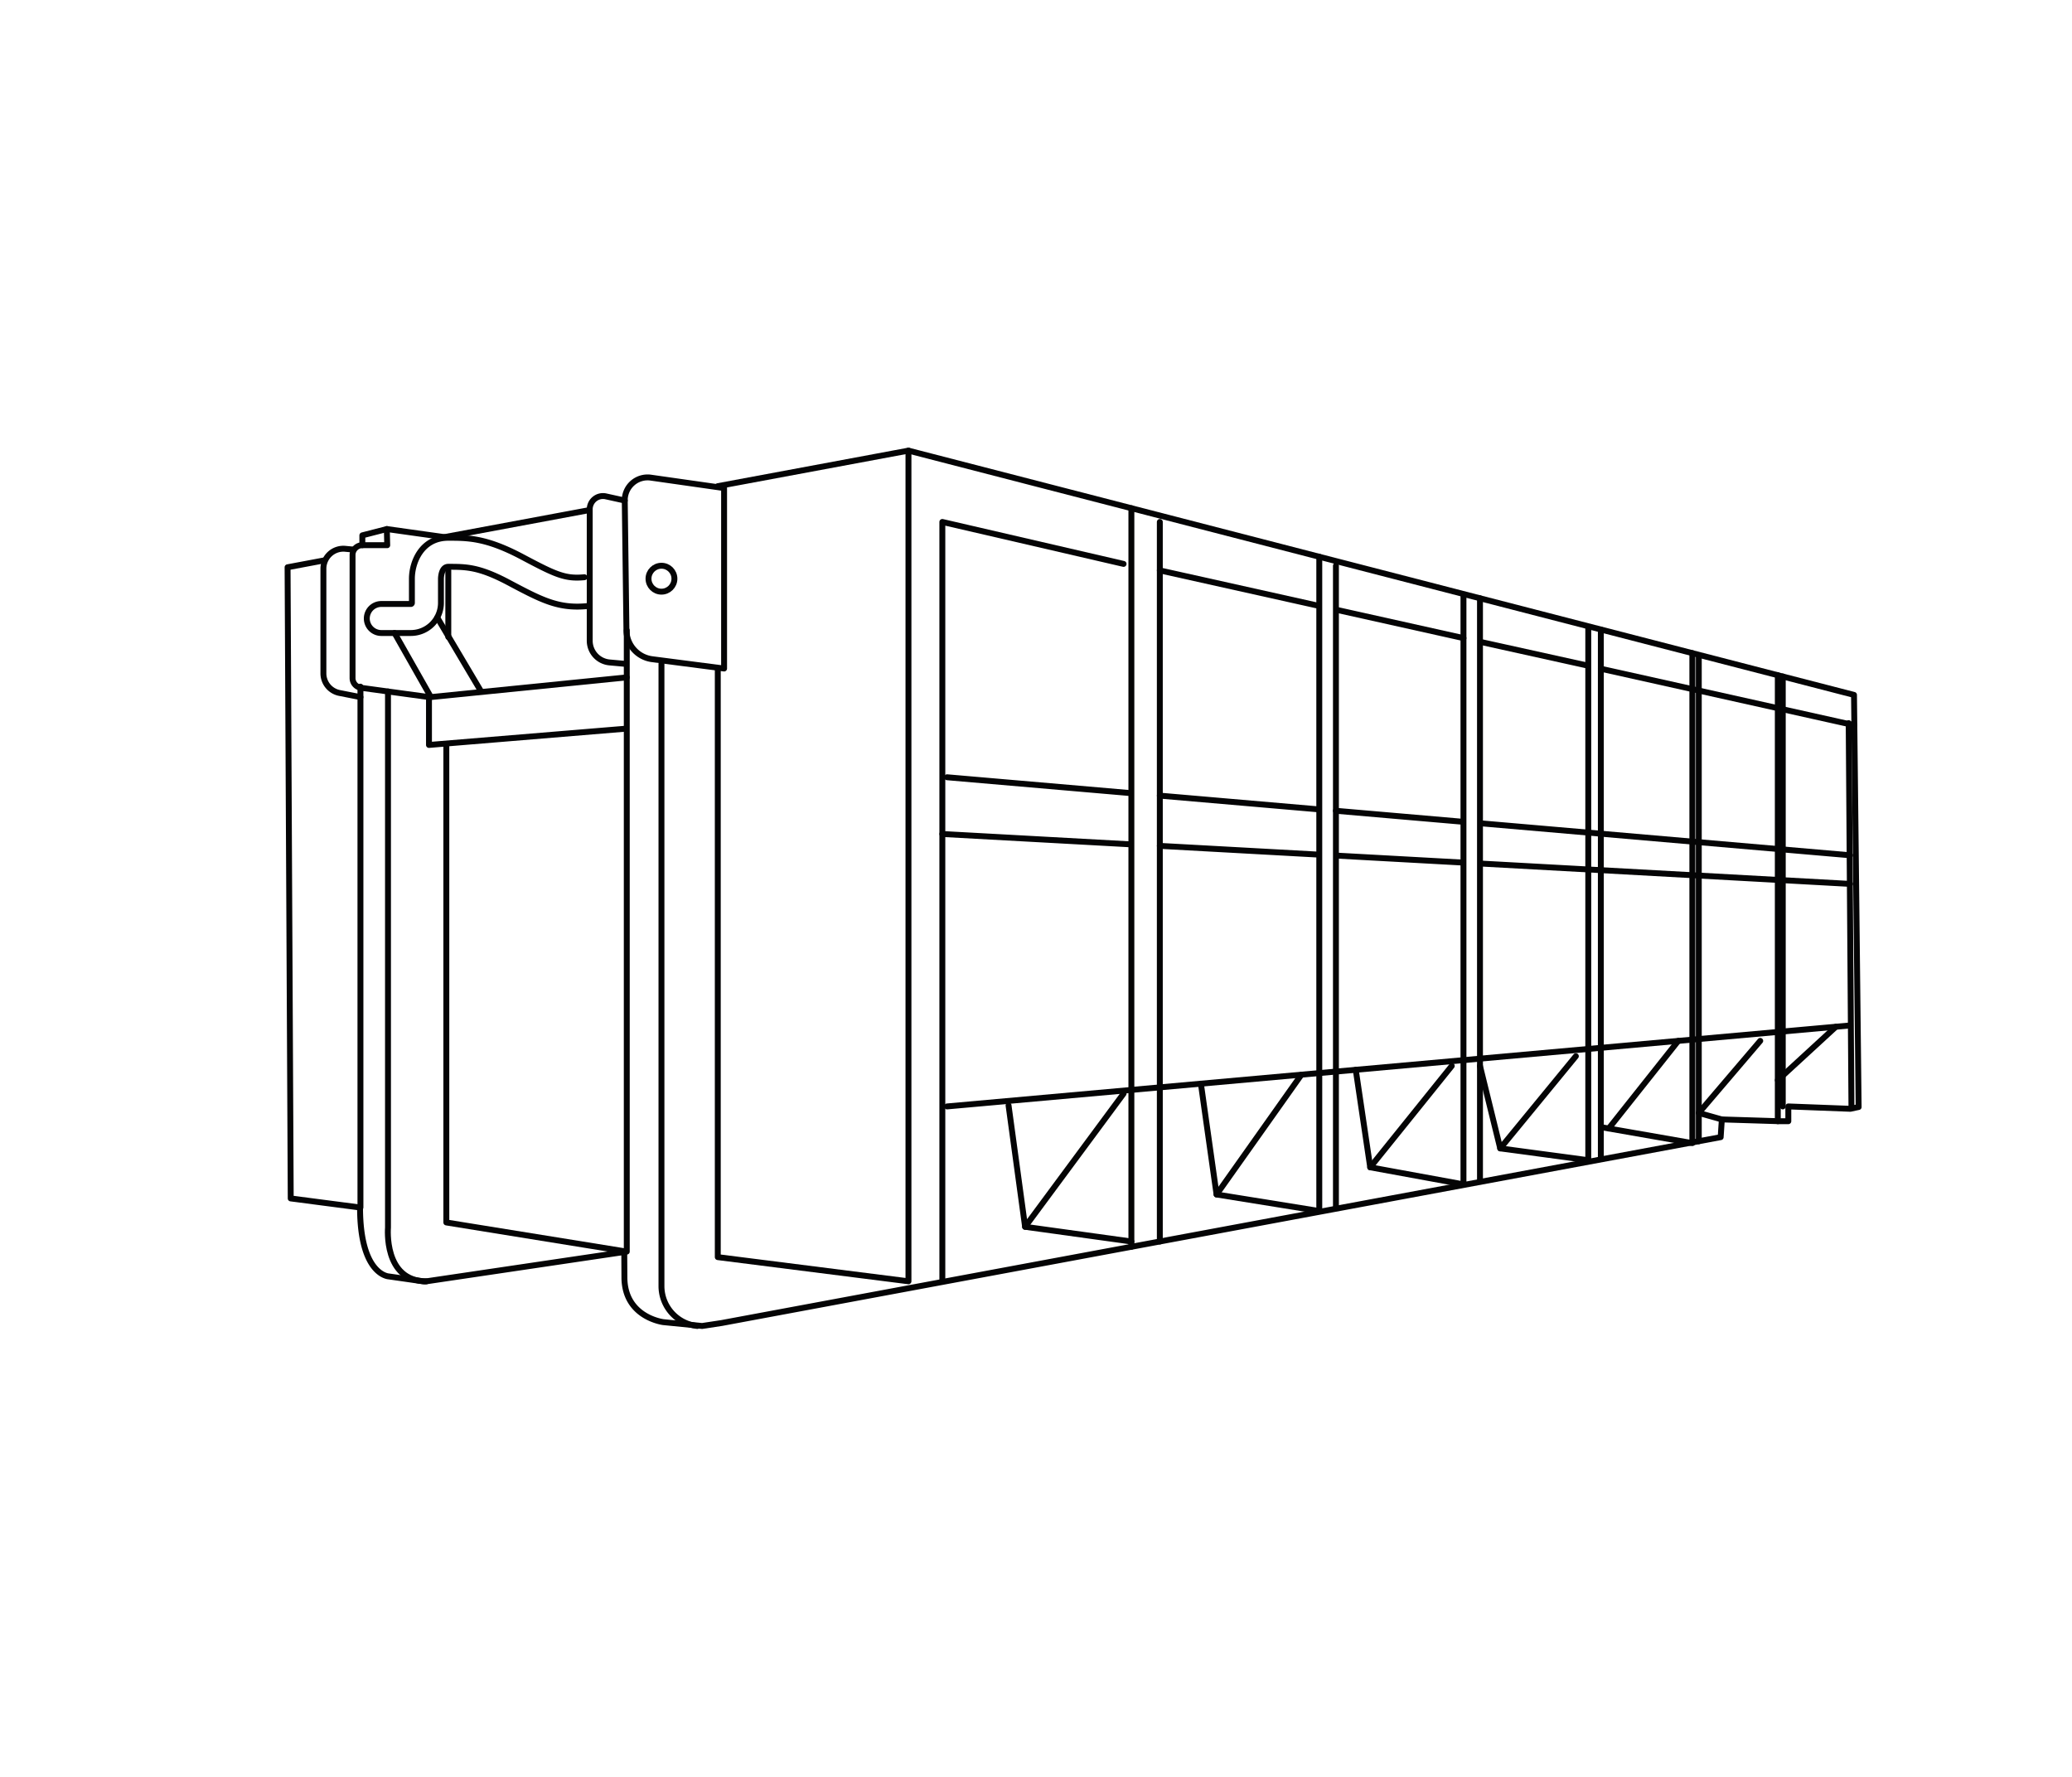 <svg xmlns="http://www.w3.org/2000/svg" width="526" height="451" viewBox="0 0 526 451">
  <g id="Gruppe_12958" data-name="Gruppe 12958" transform="translate(-5751 -3603)">
    <rect id="Rechteck_3317" data-name="Rechteck 3317" width="526" height="451" transform="translate(5751 3603)" fill="#fff"/>
    <g id="Gruppe_12957" data-name="Gruppe 12957" transform="translate(5824 3717.396)">
      <path id="Pfad_10177" data-name="Pfad 10177" d="M-120.735-140l48.406-9.02L167.708-87.008l1.176,104.616-2.1.451-15.751-.6v3.75h-2.4l-14.476-.45-.3,4.5L-119.761,72.441l-4.95.75-9.827-.974s-9.9-1.2-9.9-11.4l-.039-6.407-50.22,7.441a3.168,3.168,0,0,1-.9,0l-8.651-1.238s-7.3-.3-7.3-17.5l-17.6-2.3-.8-160.225,9.1-1.709" transform="translate(229.952 149.017)" fill="none" stroke="#040405" stroke-linecap="round" stroke-linejoin="round" stroke-width="1.5"/>
      <line id="Linie_42" data-name="Linie 42" y1="6.808" x2="36.536" transform="translate(39.806 15.145)" fill="none" stroke="#040405" stroke-linecap="round" stroke-linejoin="round" stroke-width="1.5"/>
      <path id="Pfad_10178" data-name="Pfad 10178" d="M-160.565-122.331V35.385l-45.807-7.4V-93.234" transform="translate(246.678 167.946)" fill="none" stroke="#040405" stroke-linecap="round" stroke-linejoin="round" stroke-width="1.5"/>
      <path id="Pfad_10179" data-name="Pfad 10179" d="M-217.127-134.246l-1.966-.183a5.064,5.064,0,0,0-5.535,5.042V-102.8a5.063,5.063,0,0,0,4.085,4.969l5.316,1.046v-2.649" transform="translate(233.729 159.349)" fill="none" stroke="#040405" stroke-linecap="round" stroke-linejoin="round" stroke-width="1.5"/>
      <path id="Pfad_10180" data-name="Pfad 10180" d="M-218.845-133.273v-2.5l6.219-1.6,14.6,2.05" transform="translate(237.83 157.277)" fill="none" stroke="#040405" stroke-linecap="round" stroke-linejoin="round" stroke-width="1.5"/>
      <path id="Pfad_10181" data-name="Pfad 10181" d="M-211.6-137.373l.1,4.1h-6.319a2.482,2.482,0,0,0-2.482,2.482v31.257a2.482,2.482,0,0,0,2.145,2.46l17.257,2.357v12.152l49.608-4.1" transform="translate(236.801 157.277)" fill="none" stroke="#040405" stroke-linecap="round" stroke-linejoin="round" stroke-width="1.5"/>
      <path id="Pfad_10182" data-name="Pfad 10182" d="M-215.02-113.25V22.843s-1.195,13.635,9.759,13.635" transform="translate(240.516 174.387)" fill="none" stroke="#040405" stroke-linecap="round" stroke-linejoin="round" stroke-width="1.5"/>
      <path id="Pfad_10183" data-name="Pfad 10183" d="M-117.65-149.017V61.848l-48.407-6.134V-93.709" transform="translate(275.274 149.017)" fill="none" stroke="#040405" stroke-linecap="round" stroke-linejoin="round" stroke-width="1.5"/>
      <path id="Pfad_10184" data-name="Pfad 10184" d="M-154.657-138.034v41.506l-18.264-2.366a7.49,7.49,0,0,1-6.524-7.328l-.427-32.949a5.794,5.794,0,0,1,6.61-5.812l18.606,2.648Z" transform="translate(265.474 151.837)" fill="none" stroke="#040405" stroke-linecap="round" stroke-linejoin="round" stroke-width="1.5"/>
      <path id="Pfad_10185" data-name="Pfad 10185" d="M-176.185-141.134l-4.8-1.06a3.366,3.366,0,0,0-4.092,3.287v33.363a5.53,5.53,0,0,0,5.031,5.509l3.771.344" transform="translate(261.785 153.799)" fill="none" stroke="#040405" stroke-linecap="round" stroke-linejoin="round" stroke-width="1.5"/>
      <circle id="Ellipse_400" data-name="Ellipse 400" cx="3.29" cy="3.29" r="3.29" transform="translate(91.63 29.22)" fill="none" stroke="#040405" stroke-linecap="round" stroke-linejoin="round" stroke-width="1.5"/>
      <path id="Pfad_10186" data-name="Pfad 10186" d="M-214.066-121.935l9.227,16.268,49.732-5" transform="translate(241.22 168.227)" fill="none" stroke="#040405" stroke-linecap="round" stroke-linejoin="round" stroke-width="1.5"/>
      <line id="Linie_43" data-name="Linie 43" x2="11.121" y2="18.75" transform="translate(38.012 42.388)" fill="none" stroke="#040405" stroke-linecap="round" stroke-linejoin="round" stroke-width="1.5"/>
      <line id="Linie_44" data-name="Linie 44" y2="16.903" transform="translate(40.806 30.405)" fill="none" stroke="#040405" stroke-linecap="round" stroke-linejoin="round" stroke-width="1.5"/>
      <path id="Pfad_10187" data-name="Pfad 10187" d="M-174.422-117.362V40.613a10.183,10.183,0,0,0,9.1,10.124h0" transform="translate(269.341 171.471)" fill="none" stroke="#040405" stroke-linecap="round" stroke-linejoin="round" stroke-width="1.5"/>
      <line id="Linie_45" data-name="Linie 45" y2="187.488" transform="translate(214.213 14.619)" fill="none" stroke="#040405" stroke-linecap="round" stroke-linejoin="round" stroke-width="1.5"/>
      <line id="Linie_46" data-name="Linie 46" y2="182.66" transform="translate(221.434 18.103)" fill="none" stroke="#040405" stroke-linecap="round" stroke-linejoin="round" stroke-width="1.5"/>
      <path id="Pfad_10188" data-name="Pfad 10188" d="M-93.671-53.526l-25,33.805-4.2-30.815" transform="translate(305.903 216.751)" fill="none" stroke="#040405" stroke-linecap="round" stroke-linejoin="round" stroke-width="1.5"/>
      <line id="Linie_47" data-name="Linie 47" x2="26.984" y2="3.733" transform="translate(187.228 197.03)" fill="none" stroke="#040405" stroke-linecap="round" stroke-linejoin="round" stroke-width="1.5"/>
      <path id="Pfad_10189" data-name="Pfad 10189" d="M-86.7-127.775l-46.007-10.652V54.336" transform="translate(298.931 156.529)" fill="none" stroke="#040405" stroke-linecap="round" stroke-linejoin="round" stroke-width="1.5"/>
      <line id="Linie_48" data-name="Linie 48" y2="162.7" transform="translate(266.14 29.22)" fill="none" stroke="#040405" stroke-linecap="round" stroke-linejoin="round" stroke-width="1.5"/>
      <line id="Linie_49" data-name="Linie 49" y2="147.882" transform="translate(302.711 37.481)" fill="none" stroke="#040405" stroke-linecap="round" stroke-linejoin="round" stroke-width="1.5"/>
      <line id="Linie_50" data-name="Linie 50" y2="134.221" transform="translate(333.392 45.407)" fill="none" stroke="#040405" stroke-linecap="round" stroke-linejoin="round" stroke-width="1.5"/>
      <line id="Linie_51" data-name="Linie 51" y2="123.253" transform="translate(358.255 52.057)" fill="none" stroke="#040405" stroke-linecap="round" stroke-linejoin="round" stroke-width="1.5"/>
      <line id="Linie_52" data-name="Linie 52" y2="113.214" transform="translate(378.315 57.012)" fill="none" stroke="#040405" stroke-linecap="round" stroke-linejoin="round" stroke-width="1.5"/>
      <line id="Linie_53" data-name="Linie 53" y2="109.138" transform="translate(379.576 57.337)" fill="none" stroke="#040405" stroke-linecap="round" stroke-linejoin="round" stroke-width="1.5"/>
      <line id="Linie_54" data-name="Linie 54" x2="93.457" y2="8.086" transform="translate(303.203 94.63)" fill="none" stroke="#040405" stroke-linecap="round" stroke-linejoin="round" stroke-width="1.5"/>
      <line id="Linie_55" data-name="Linie 55" x2="31.907" y2="2.761" transform="translate(266.14 91.424)" fill="none" stroke="#040405" stroke-linecap="round" stroke-linejoin="round" stroke-width="1.5"/>
      <line id="Linie_56" data-name="Linie 56" x2="40.095" y2="3.464" transform="translate(221.434 87.579)" fill="none" stroke="#040405" stroke-linecap="round" stroke-linejoin="round" stroke-width="1.5"/>
      <line id="Linie_57" data-name="Linie 57" x2="46.469" y2="4.014" transform="translate(167.425 82.913)" fill="none" stroke="#040405" stroke-linecap="round" stroke-linejoin="round" stroke-width="1.5"/>
      <line id="Linie_58" data-name="Linie 58" x2="93.659" y2="5.161" transform="translate(303.001 104.824)" fill="none" stroke="#040405" stroke-linecap="round" stroke-linejoin="round" stroke-width="1.5"/>
      <line id="Linie_59" data-name="Linie 59" x2="31.552" y2="1.739" transform="translate(266.496 102.813)" fill="none" stroke="#040405" stroke-linecap="round" stroke-linejoin="round" stroke-width="1.5"/>
      <line id="Linie_60" data-name="Linie 60" x2="40.095" y2="2.209" transform="translate(221.434 100.33)" fill="none" stroke="#040405" stroke-linecap="round" stroke-linejoin="round" stroke-width="1.5"/>
      <line id="Linie_61" data-name="Linie 61" x2="47.67" y2="2.621" transform="translate(166.225 97.316)" fill="none" stroke="#040405" stroke-linecap="round" stroke-linejoin="round" stroke-width="1.5"/>
      <line id="Linie_62" data-name="Linie 62" y1="20.553" x2="229.235" transform="translate(167.425 145.922)" fill="none" stroke="#040405" stroke-linecap="round" stroke-linejoin="round" stroke-width="1.5"/>
      <path id="Pfad_10190" data-name="Pfad 10190" d="M-94.307.5l3.975,28.131,26.078,4.2V-133.255" transform="translate(326.168 160.197)" fill="none" stroke="#040405" stroke-linecap="round" stroke-linejoin="round" stroke-width="1.5"/>
      <path id="Pfad_10191" data-name="Pfad 10191" d="M-71.308-7.042l3.668,24.754,23.676,4.331V-127.59" transform="translate(342.482 164.215)" fill="none" stroke="#040405" stroke-linecap="round" stroke-linejoin="round" stroke-width="1.5"/>
      <path id="Pfad_10192" data-name="Pfad 10192" d="M-52.858-11.393l5.136,20.928,22.353,3V-122.83" transform="translate(355.569 167.592)" fill="none" stroke="#040405" stroke-linecap="round" stroke-linejoin="round" stroke-width="1.5"/>
      <path id="Pfad_10193" data-name="Pfad 10193" d="M-34.908,1.376l23.229,4.059V-118.942" transform="translate(368.301 170.35)" fill="none" stroke="#040405" stroke-linecap="round" stroke-linejoin="round" stroke-width="1.5"/>
      <path id="Pfad_10194" data-name="Pfad 10194" d="M-14.512-41.418l-5.851-1.65,15.6-18.293" transform="translate(378.618 211.194)" fill="none" stroke="#040405" stroke-linecap="round" stroke-linejoin="round" stroke-width="1.5"/>
      <line id="Linie_63" data-name="Linie 63" y1="30.418" x2="21.539" transform="translate(235.836 158.411)" fill="none" stroke="#040405" stroke-linecap="round" stroke-linejoin="round" stroke-width="1.5"/>
      <line id="Linie_64" data-name="Linie 64" y1="25.729" x2="20.703" transform="translate(274.842 156.199)" fill="none" stroke="#040405" stroke-linecap="round" stroke-linejoin="round" stroke-width="1.5"/>
      <line id="Linie_65" data-name="Linie 65" y1="23.404" x2="19.203" transform="translate(307.847 153.724)" fill="none" stroke="#040405" stroke-linecap="round" stroke-linejoin="round" stroke-width="1.5"/>
      <line id="Linie_66" data-name="Linie 66" y1="22.243" x2="17.657" transform="translate(335.39 149.833)" fill="none" stroke="#040405" stroke-linecap="round" stroke-linejoin="round" stroke-width="1.5"/>
      <line id="Linie_67" data-name="Linie 67" y1="13.559" x2="14.747" transform="translate(378.315 146.245)" fill="none" stroke="#040405" stroke-linecap="round" stroke-linejoin="round" stroke-width="1.5"/>
      <path id="Pfad_10195" data-name="Pfad 10195" d="M-34.908-116.628l60.763,13.545,3.592.8" transform="translate(368.301 171.991)" fill="none" stroke="#040405" stroke-linecap="round" stroke-linejoin="round" stroke-width="1.5"/>
      <path id="Pfad_10282" data-name="Pfad 10282" d="M0,0,27.065,5.986" transform="translate(302.906 48.567)" fill="none" stroke="#040405" stroke-linecap="round" stroke-width="1.5"/>
      <line id="Linie_69" data-name="Linie 69" x2="32.234" y2="7.186" transform="translate(266.283 40.403)" fill="none" stroke="#040405" stroke-linecap="round" stroke-linejoin="round" stroke-width="1.5"/>
      <line id="Linie_70" data-name="Linie 70" x2="39.825" y2="8.878" transform="translate(221.434 30.405)" fill="none" stroke="#040405" stroke-linecap="round" stroke-linejoin="round" stroke-width="1.5"/>
      <path id="Pfad_10196" data-name="Pfad 10196" d="M-162.238-118.729c-7.33.706-11.555-1.54-19.98-6.007-7.49-3.972-10.757-3.972-15.276-3.972-1.723,0-1.858,2.545-1.867,3.055v6.114A7.644,7.644,0,0,1-207-111.9h-7.5a3.685,3.685,0,0,1-3.685-3.685,3.684,3.684,0,0,1,3.685-3.684h7.5a.267.267,0,0,0,.265-.267v-6.147c0-4.176,2.461-10.391,9.237-10.391,4.947,0,9.618,0,18.729,4.831,8.48,4.5,10.9,5.656,15.825,5.183" transform="translate(238.301 158.195)" fill="none" stroke="#040405" stroke-linecap="round" stroke-linejoin="round" stroke-width="1.5"/>
      <line id="Linie_71" data-name="Linie 71" y2="129.57" transform="translate(18.503 62.56)" fill="none" stroke="#040405" stroke-linecap="round" stroke-linejoin="round" stroke-width="1.5"/>
      <line id="Linie_72" data-name="Linie 72" x1="0.698" y1="97.298" transform="translate(396.311 69.177)" fill="none" stroke="#040405" stroke-linecap="round" stroke-linejoin="round" stroke-width="1.5"/>
    </g>
  </g>
</svg>
